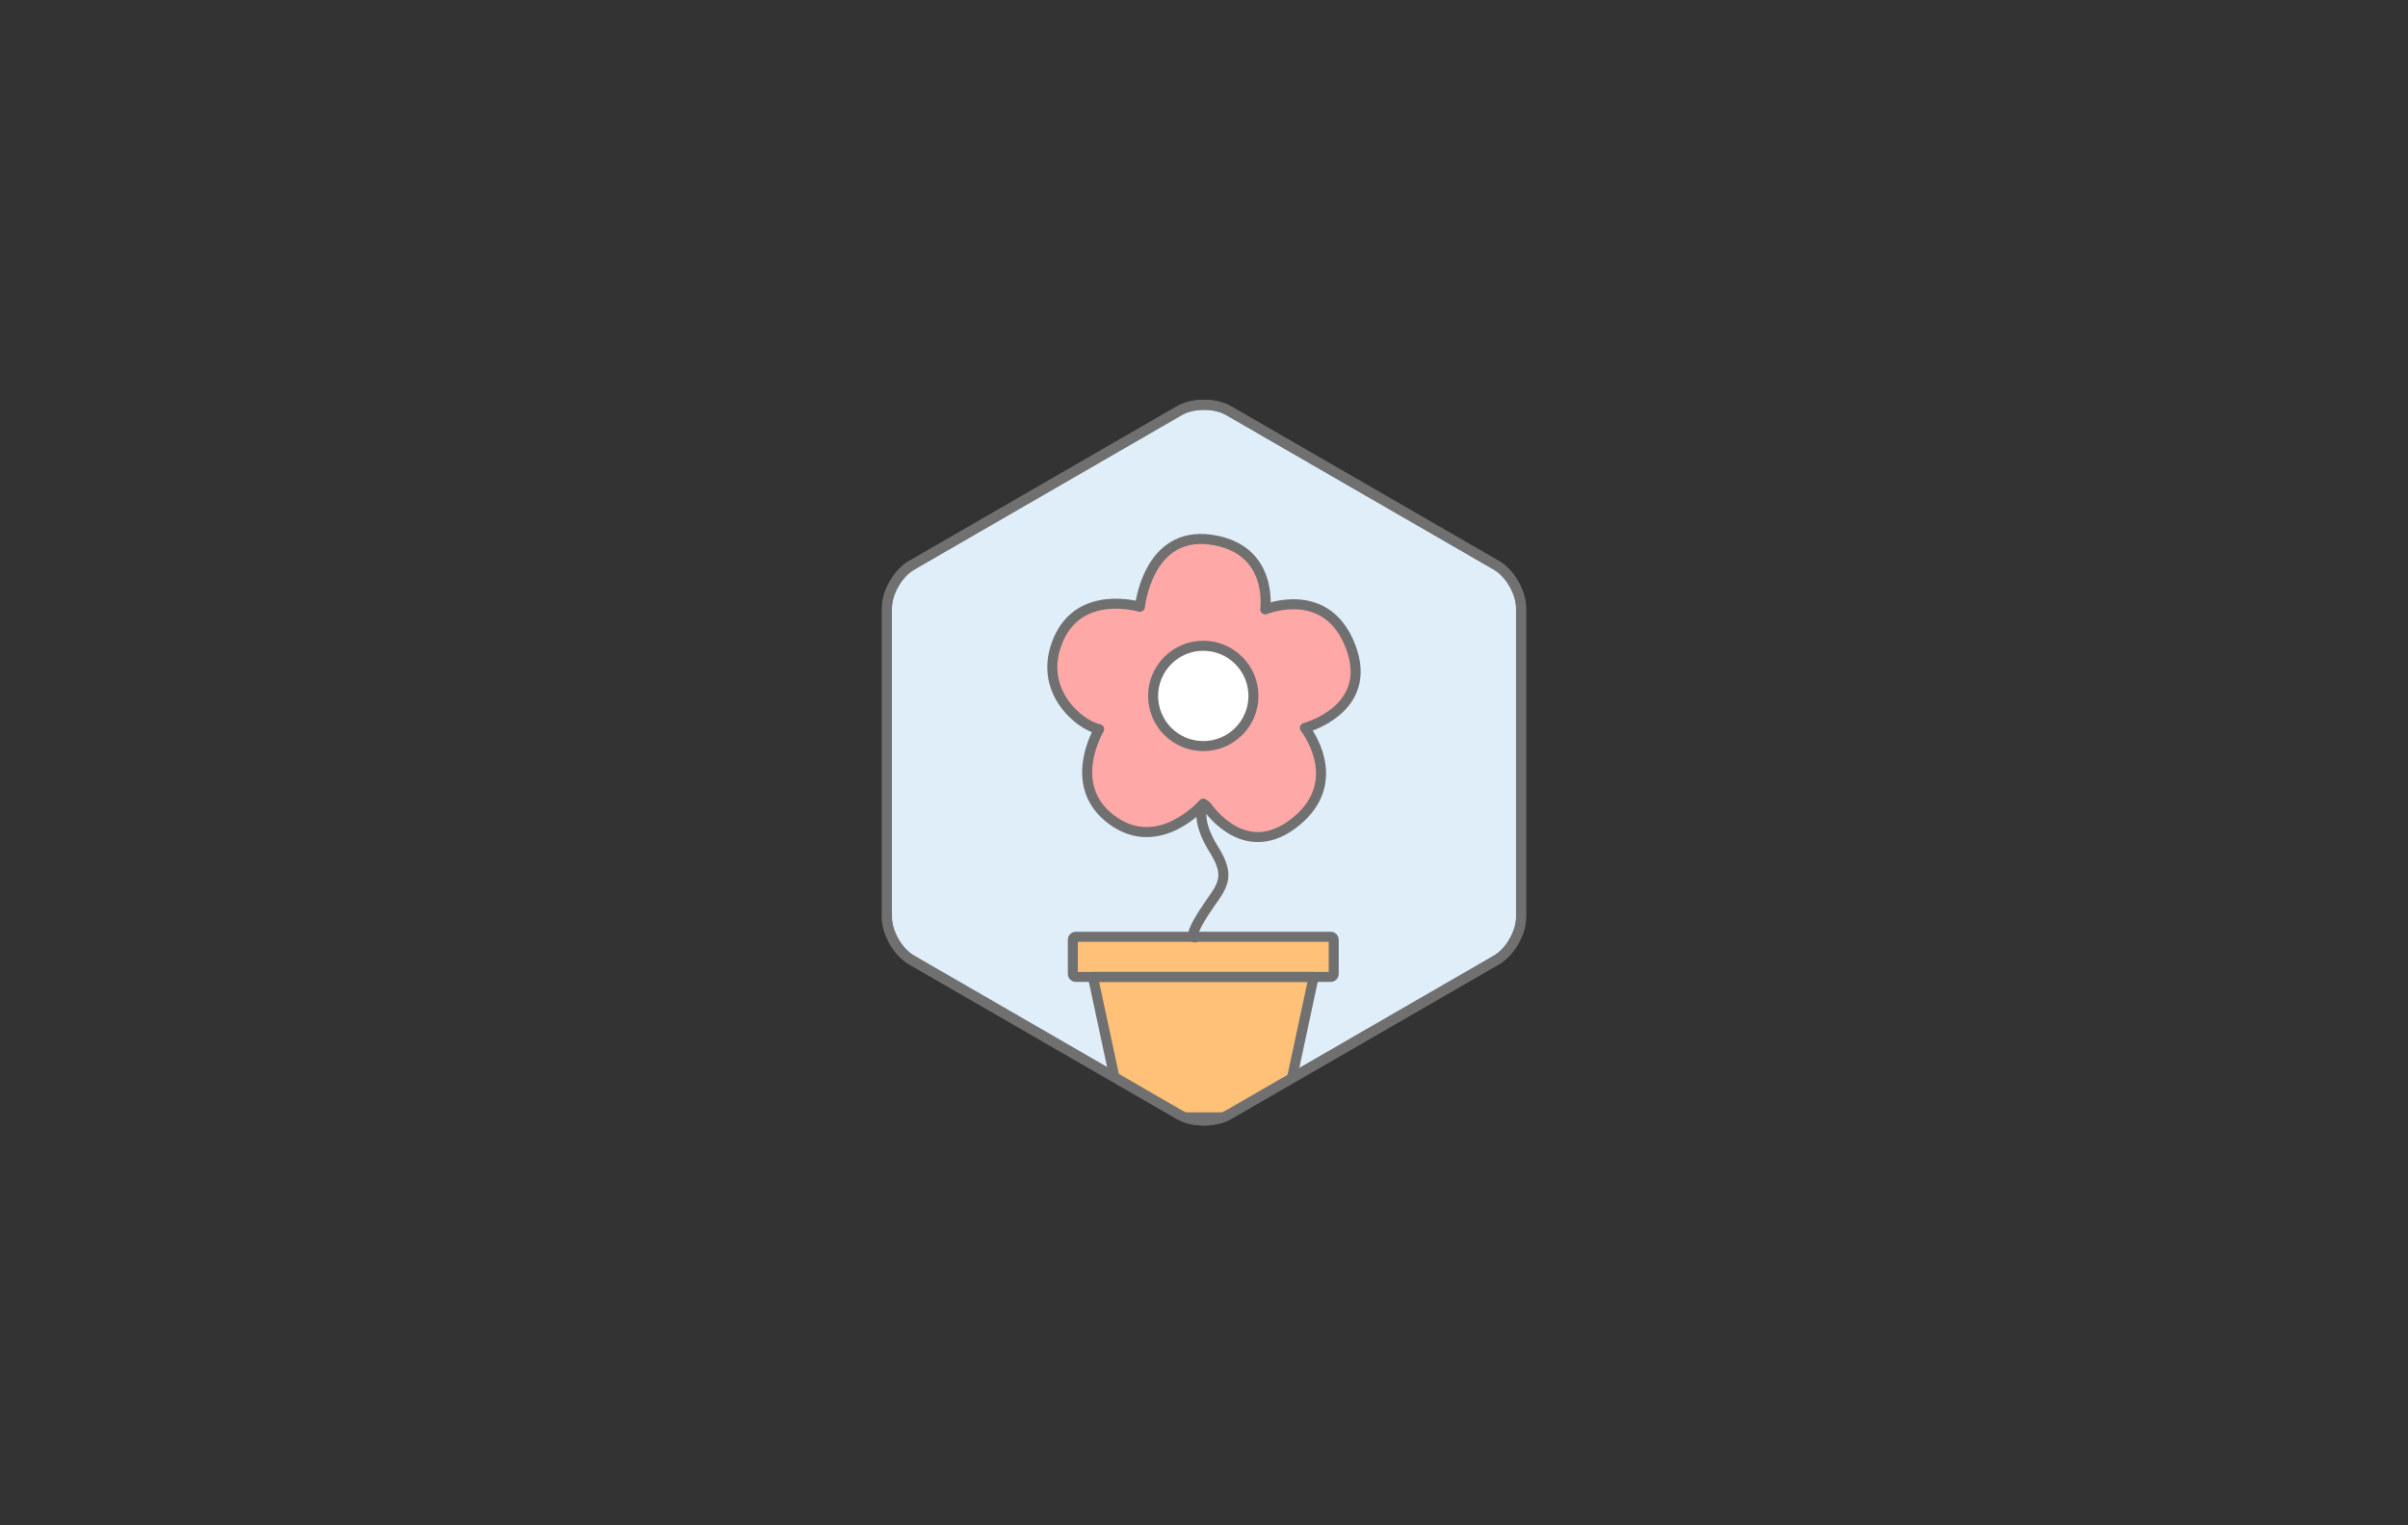 <?xml version="1.0" encoding="UTF-8"?> <!-- Generator: Adobe Illustrator 16.0.0, SVG Export Plug-In . SVG Version: 6.00 Build 0) --> <svg xmlns="http://www.w3.org/2000/svg" xmlns:xlink="http://www.w3.org/1999/xlink" version="1.1" id="Layer_1" x="0px" y="0px" width="240px" height="152px" viewBox="0 0 240 152" xml:space="preserve"><rect x="0" y="0" width="240" height="152" fill="#333333" stroke="none"/> <title>formaat-afmeting-breedte-hoogte-staand</title> <desc>Created with Sketch.</desc> <title>formaat-afmeting-breedte-hoogte-staand</title> <desc>Created with Sketch.</desc> <g> <path fill="#DFEEF9" d="M88.397,60.59c0-1.56,1.104-3.473,2.453-4.252l26.695-15.414c1.35-0.779,3.559-0.779,4.908,0l26.695,15.414 c1.35,0.779,2.453,2.692,2.453,4.252v30.82c0,1.56-1.104,3.473-2.453,4.253l-26.695,15.412c-1.35,0.78-3.559,0.78-4.908,0 L90.851,95.663c-1.35-0.78-2.453-2.693-2.453-4.253V60.59z"></path> <path fill="none" stroke="#707070" stroke-linecap="round" stroke-linejoin="round" d="M88.397,60.59 c0-1.56,1.104-3.473,2.453-4.252l26.695-15.414c1.35-0.779,3.559-0.779,4.908,0l26.695,15.414c1.35,0.779,2.453,2.692,2.453,4.252 v30.82c0,1.56-1.104,3.473-2.453,4.253l-26.695,15.412c-1.35,0.78-3.559,0.78-4.908,0L90.851,95.663 c-1.35-0.78-2.453-2.693-2.453-4.253V60.59z"></path> </g> <g> <defs> <polygon id="SVGID_1_" points="88.397,57.755 120.001,39.507 151.603,57.755 151.603,94.245 120.001,112.493 88.397,94.245 "></polygon> </defs> <clipPath id="SVGID_2_"> <use xlink:href="#SVGID_1_" overflow="visible"></use> </clipPath> <g clip-path="url(#SVGID_2_)"> <g id="_x30_15-024-flower-pot-present-nature-copy_4_" transform="translate(104, 52)"> <polygon id="Shape_12_" fill="#FFC078" points="23.929,59.35 7.929,59.35 4.929,45.35 26.929,45.35 "></polygon> <rect id="Rectangle-path_4_" x="2.929" y="41.35" fill="#FFC078" width="26" height="4"></rect> <path id="Shape_11_" fill="#FFA8A8" d="M30.62,12.453c-1.066-3.28-4.592-5.078-7.873-4.012c-0.229,0.074-0.43,0.187-0.643,0.282 c0.027-0.231,0.07-0.458,0.07-0.696c0-3.451-2.797-6.25-6.248-6.25s-6.248,2.797-6.248,6.25c0,0.238,0.043,0.465,0.068,0.696 C9.538,8.63,9.337,8.517,9.11,8.443c-3.283-1.065-6.809,0.729-7.875,4.012c-1.066,3.281,0.729,6.808,4.012,7.873 c0.229,0.074,0.455,0.104,0.686,0.148c-0.156,0.172-0.326,0.329-0.467,0.521c-2.027,2.793-1.408,6.698,1.383,8.728 c2.791,2.027,6.699,1.41,8.727-1.383c0.141-0.193,0.238-0.402,0.354-0.605c0.115,0.203,0.213,0.412,0.355,0.605 c2.025,2.793,5.936,3.41,8.727,1.383c2.793-2.029,3.41-5.935,1.383-8.728c-0.141-0.192-0.309-0.352-0.467-0.521 c0.229-0.047,0.457-0.074,0.686-0.148C29.892,19.263,31.687,15.736,30.62,12.453z"></path> <circle id="Oval_4_" fill="#FFFFFF" cx="15.929" cy="17.35" r="5"></circle> </g> <path fill="none" stroke="#707070" stroke-linecap="round" stroke-linejoin="round" d="M119.929,80.287 c0,0-0.855,1.318,1.063,4.375c1.918,3.06,0.563,3.814-1.063,6.375c-1.625,2.563-0.813,2.375-0.813,2.375"></path> <circle fill="none" stroke="#707070" stroke-linecap="round" stroke-linejoin="round" cx="119.929" cy="69.35" r="5"></circle> <path fill="none" stroke="#707070" stroke-linecap="round" stroke-linejoin="round" d="M120.282,80.344 c0,0,0.008,0.014,0.021,0.035c0.328,0.479,3.926,5.465,8.813,1.533c5.125-4.125,0.938-9.375,0.938-9.375s6.938-1.813,4.566-8.084 s-8.516-3.729-8.516-3.729s0.887-6.063-5.428-6.945c-6.313-0.882-7.063,6.695-7.063,6.695s-5.939-1.813-8.125,3.25 c-2.188,5.063,2.125,8.563,4.064,8.938c0,0-3.412,5.627,1.293,9.063s9.082-1.644,9.082-1.644L120.282,80.344z"></path> <g> <path fill="none" stroke="#707070" stroke-linecap="round" stroke-linejoin="round" d="M132.929,97.066 c0,0.156-0.129,0.283-0.283,0.283h-25.434c-0.154,0-0.283-0.127-0.283-0.283v-3.434c0-0.154,0.127-0.283,0.283-0.283h25.434 c0.154,0,0.283,0.129,0.283,0.283V97.066z"></path> </g> <polygon id="Shape_10_" fill="none" stroke="#707070" stroke-linecap="round" stroke-linejoin="round" points="127.929,111.35 111.929,111.35 108.929,97.35 130.929,97.35 "></polygon> </g> </g> <g> <path fill="none" stroke="#707070" stroke-linecap="round" stroke-linejoin="round" d="M88.397,60.59 c0-1.56,1.104-3.473,2.455-4.252l26.693-15.414c1.35-0.779,3.559-0.779,4.91,0l26.693,15.414c1.35,0.779,2.453,2.692,2.453,4.252 v30.82c0,1.56-1.104,3.473-2.453,4.252l-26.693,15.414c-1.352,0.779-3.561,0.779-4.91,0L90.853,95.662 c-1.352-0.779-2.455-2.692-2.455-4.252V60.59z"></path> </g> </svg> 